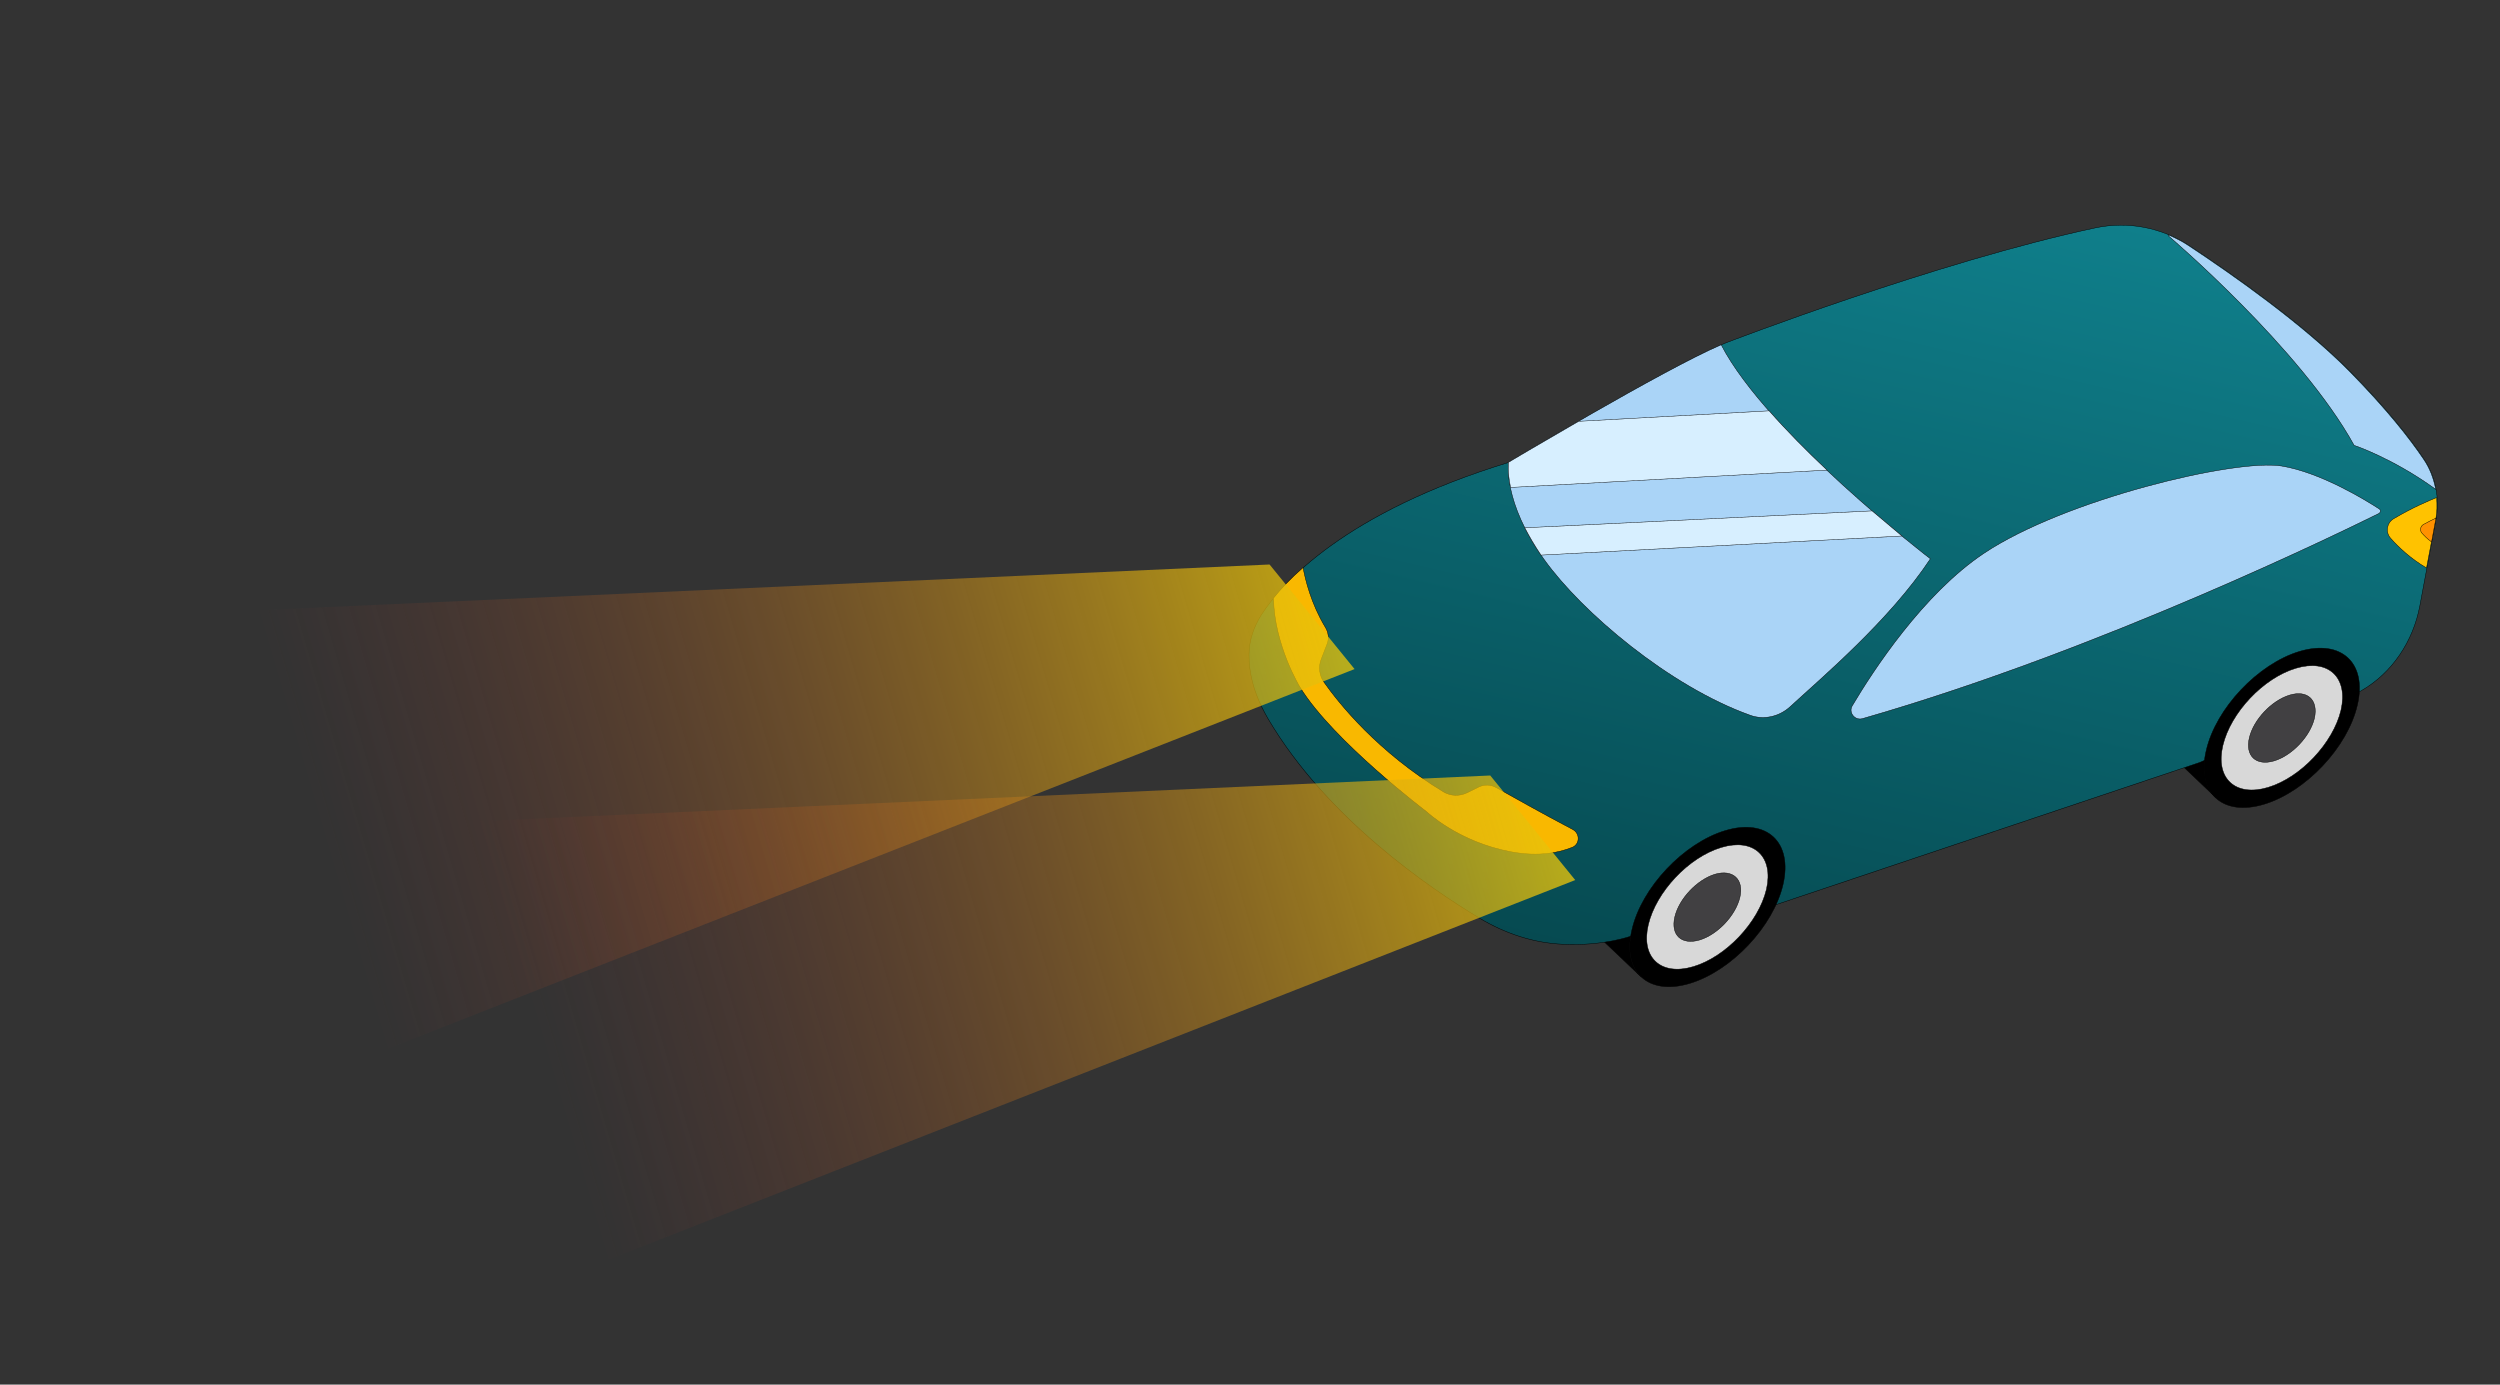 <?xml version="1.0" encoding="UTF-8"?> <svg xmlns="http://www.w3.org/2000/svg" width="260" height="144" viewBox="0 0 260 144" fill="none"><rect x="0" y="0" width="260" height="144" fill="#333333" stroke="none"/> <path d="M174.879 82.081C177.059 81.435 178.835 81.737 179.903 82.764L184.451 87.09C183.355 86.055 181.607 85.76 179.428 86.407C175.097 87.706 170.723 92.332 169.716 96.712C169.201 98.885 169.624 100.624 170.698 101.624L166.15 97.298C165.082 96.271 164.681 94.567 165.167 92.387C166.182 87.978 170.52 83.373 174.879 82.081Z" fill="black" stroke="black" stroke-width="0.045" stroke-linecap="round"></path> <path d="M234.61 63.418C236.789 62.772 238.566 63.074 239.633 64.101L244.21 68.434C243.114 67.399 241.366 67.104 239.186 67.751C234.856 69.049 230.482 73.676 229.474 78.056C228.96 80.229 229.382 81.968 230.457 82.968L225.909 78.642C224.841 77.615 224.44 75.91 224.926 73.731C225.905 69.344 230.272 64.746 234.61 63.418Z" fill="black" stroke="black" stroke-width="0.045" stroke-linecap="round"></path> <path d="M156.914 48.087C156.914 48.087 173.726 38.003 179.464 35.667C179.464 35.667 201.403 27.213 217.973 23.687C221.326 22.991 224.802 23.665 227.667 25.536C232.306 28.601 239.586 33.723 244.437 38.656C248.284 42.547 250.657 45.613 252.069 47.705C253.302 49.547 253.745 51.827 253.35 53.998L251.662 63.016C250.969 66.696 248.787 69.994 245.547 71.849C245.239 72.014 244.932 72.18 244.625 72.346L228.731 79.31L182.501 94.825L169.688 97.334C169.688 97.334 166.811 98.411 162.539 98.204C159.47 98.073 156.518 97.076 153.882 95.498C148.559 92.3 137.968 85.054 131.904 74.796C130.948 73.169 130.23 71.42 129.988 69.545C129.919 69.082 129.892 68.569 129.899 68.034C129.91 66.606 130.392 65.2 131.157 63.981C133.324 60.62 139.789 53.33 156.914 48.087Z" fill="url(#paint0_linear)" stroke="black" stroke-width="0.045" stroke-linecap="round"></path> <path d="M200.76 58.115C200.76 58.115 183.831 45.165 179.002 35.856C172.894 38.492 156.885 48.082 156.885 48.082C156.885 48.082 156.268 52.197 160.598 58.199C164.493 63.651 173.599 71.381 182.035 74.392C183.462 74.909 185.075 74.516 186.181 73.496C189.31 70.601 196.528 64.533 200.76 58.115Z" fill="#AAD4F7" stroke="black" stroke-width="0.045" stroke-linecap="round"></path> <path d="M193.695 74.737C192.896 74.965 192.209 74.088 192.644 73.386C194.828 69.701 200.011 61.78 206.282 57.573C214.646 51.954 232.494 47.688 237.287 48.465C241.36 49.132 246.067 52.035 247.436 52.925C247.62 53.028 247.588 53.289 247.413 53.396C243.939 55.107 218.604 67.583 193.695 74.737Z" fill="#AAD4F7" stroke="black" stroke-width="0.045" stroke-linecap="round"></path> <path d="M163.55 86.256C160.527 84.676 157.163 82.776 155.583 81.895C155.031 81.586 154.348 81.573 153.775 81.855L152.593 82.439C151.817 82.822 150.896 82.812 150.138 82.364C143.284 78.208 139.262 73.173 137.701 70.955C137.207 70.272 137.097 69.352 137.404 68.561L138.017 66.977C138.242 66.405 138.157 65.759 137.834 65.235C136.354 62.799 135.739 60.239 135.52 59.025C134.204 60.174 133.205 61.248 132.443 62.2C132.526 67.137 135.218 71.5 135.218 71.5C138.663 77.084 148.37 84.419 148.37 84.419C148.37 84.419 151.701 87.592 157.186 88.593C160.069 89.127 162.145 88.665 163.461 88.142C164.302 87.864 164.372 86.689 163.55 86.256Z" fill="#F9B800" stroke="black" stroke-width="0.045" stroke-linecap="round"></path> <path d="M252.034 47.726C250.623 45.633 248.221 42.562 244.403 38.677C239.551 33.744 232.271 28.622 227.633 25.557C226.966 25.101 226.244 24.751 225.515 24.43C225.509 24.458 225.502 24.486 225.495 24.514C225.495 24.514 239.265 36.209 244.828 46.318C244.828 46.318 248.783 47.612 253.312 50.889C253.101 49.767 252.7 48.688 252.034 47.726Z" fill="#AAD4F7" stroke="black" stroke-width="0.045" stroke-linecap="round"></path> <path d="M252.358 59.066L253.315 54.017C253.467 53.249 253.465 52.503 253.407 51.745C252.616 52.064 250.894 52.789 248.953 53.938C248.227 54.362 248.056 55.335 248.62 55.975C249.419 56.88 250.707 58.108 252.358 59.066Z" fill="#FFC200" stroke="black" stroke-width="0.045" stroke-linecap="round"></path> <path d="M179.435 86.378C175.104 87.677 170.73 92.303 169.723 96.684C168.68 101.086 171.398 103.577 175.729 102.278C180.059 100.979 184.433 96.353 185.441 91.973C186.448 87.592 183.765 85.079 179.435 86.378Z" fill="black" stroke="black" stroke-width="0.045" stroke-linecap="round"></path> <path d="M179.02 88.131C175.621 89.144 172.233 92.752 171.425 96.167C170.616 99.581 172.715 101.539 176.114 100.526C179.513 99.513 182.901 95.904 183.709 92.49C184.489 89.069 182.39 87.112 179.02 88.131Z" fill="#D8D8D8" stroke="black" stroke-width="0.045" stroke-linecap="round"></path> <path d="M178.359 90.92C176.495 91.492 174.627 93.464 174.18 95.354C173.732 97.245 174.878 98.321 176.77 97.756C178.634 97.184 180.501 95.213 180.949 93.322C181.39 91.459 180.216 90.377 178.359 90.92Z" fill="#414042" stroke="black" stroke-width="0.045" stroke-linecap="round"></path> <path d="M239.158 67.744C234.827 69.043 230.453 73.67 229.446 78.05C228.403 82.452 231.121 84.944 235.452 83.645C239.783 82.346 244.156 77.719 245.164 73.339C246.2 68.965 243.517 66.452 239.158 67.744Z" fill="black" stroke="black" stroke-width="0.045" stroke-linecap="round"></path> <path d="M238.772 69.498C235.374 70.511 231.986 74.12 231.177 77.534C230.369 80.948 232.468 82.906 235.867 81.893C239.266 80.88 242.653 77.272 243.462 73.857C244.242 70.436 242.143 68.479 238.772 69.498Z" fill="#D8D8D8" stroke="black" stroke-width="0.045" stroke-linecap="round"></path> <path d="M238.111 72.293C236.247 72.865 234.379 74.837 233.931 76.727C233.484 78.618 234.63 79.694 236.522 79.129C238.385 78.557 240.253 76.585 240.701 74.695C241.12 72.797 239.974 71.722 238.111 72.293Z" fill="#414042" stroke="black" stroke-width="0.045" stroke-linecap="round"></path> <path d="M164.183 43.817C160.111 46.161 156.886 48.079 156.886 48.079C156.886 48.079 156.75 49.03 157.101 50.693L190.011 48.891C187.94 46.94 185.846 44.835 183.991 42.726L164.183 43.817Z" fill="#D7EFFF" stroke="black" stroke-width="0.045" stroke-linecap="round"></path> <path d="M160.263 57.731L197.805 55.745C196.91 54.996 195.865 54.123 194.699 53.132L158.581 54.889C159.028 55.77 159.582 56.706 160.263 57.731Z" fill="#D7EFFF" stroke="black" stroke-width="0.045" stroke-linecap="round"></path> <path d="M253.315 54.02C253.329 53.964 253.342 53.907 253.349 53.879C252.978 54.059 252.51 54.276 252.028 54.55C251.713 54.743 251.641 55.173 251.877 55.438C252.112 55.702 252.447 56.05 252.88 56.361L253.315 54.02Z" fill="#FF9100" stroke="black" stroke-width="0.045" stroke-linecap="round"></path> <path d="M132.035 58.708L2.537 64.558L27.116 114.263L140.875 69.584L132.035 58.708Z" fill="url(#paint1_linear)"></path> <path d="M154.985 80.651L25.486 86.5L50.065 136.205L163.824 91.526L154.985 80.651Z" fill="url(#paint2_linear)"></path> <defs> <linearGradient id="paint0_linear" x1="201.809" y1="18.617" x2="181.808" y2="103.074" gradientUnits="userSpaceOnUse"> <stop stop-color="#0F7F8B"></stop> <stop offset="1" stop-color="#064A51"></stop> </linearGradient> <linearGradient id="paint1_linear" x1="168.926" y1="60.049" x2="36.913" y2="98.788" gradientUnits="userSpaceOnUse"> <stop stop-color="#FAED00"></stop> <stop offset="1" stop-color="#A3312E" stop-opacity="0"></stop> </linearGradient> <linearGradient id="paint2_linear" x1="191.875" y1="81.991" x2="59.862" y2="120.73" gradientUnits="userSpaceOnUse"> <stop stop-color="#FAED00"></stop> <stop offset="1" stop-color="#A3312E" stop-opacity="0"></stop> </linearGradient> </defs> </svg> 